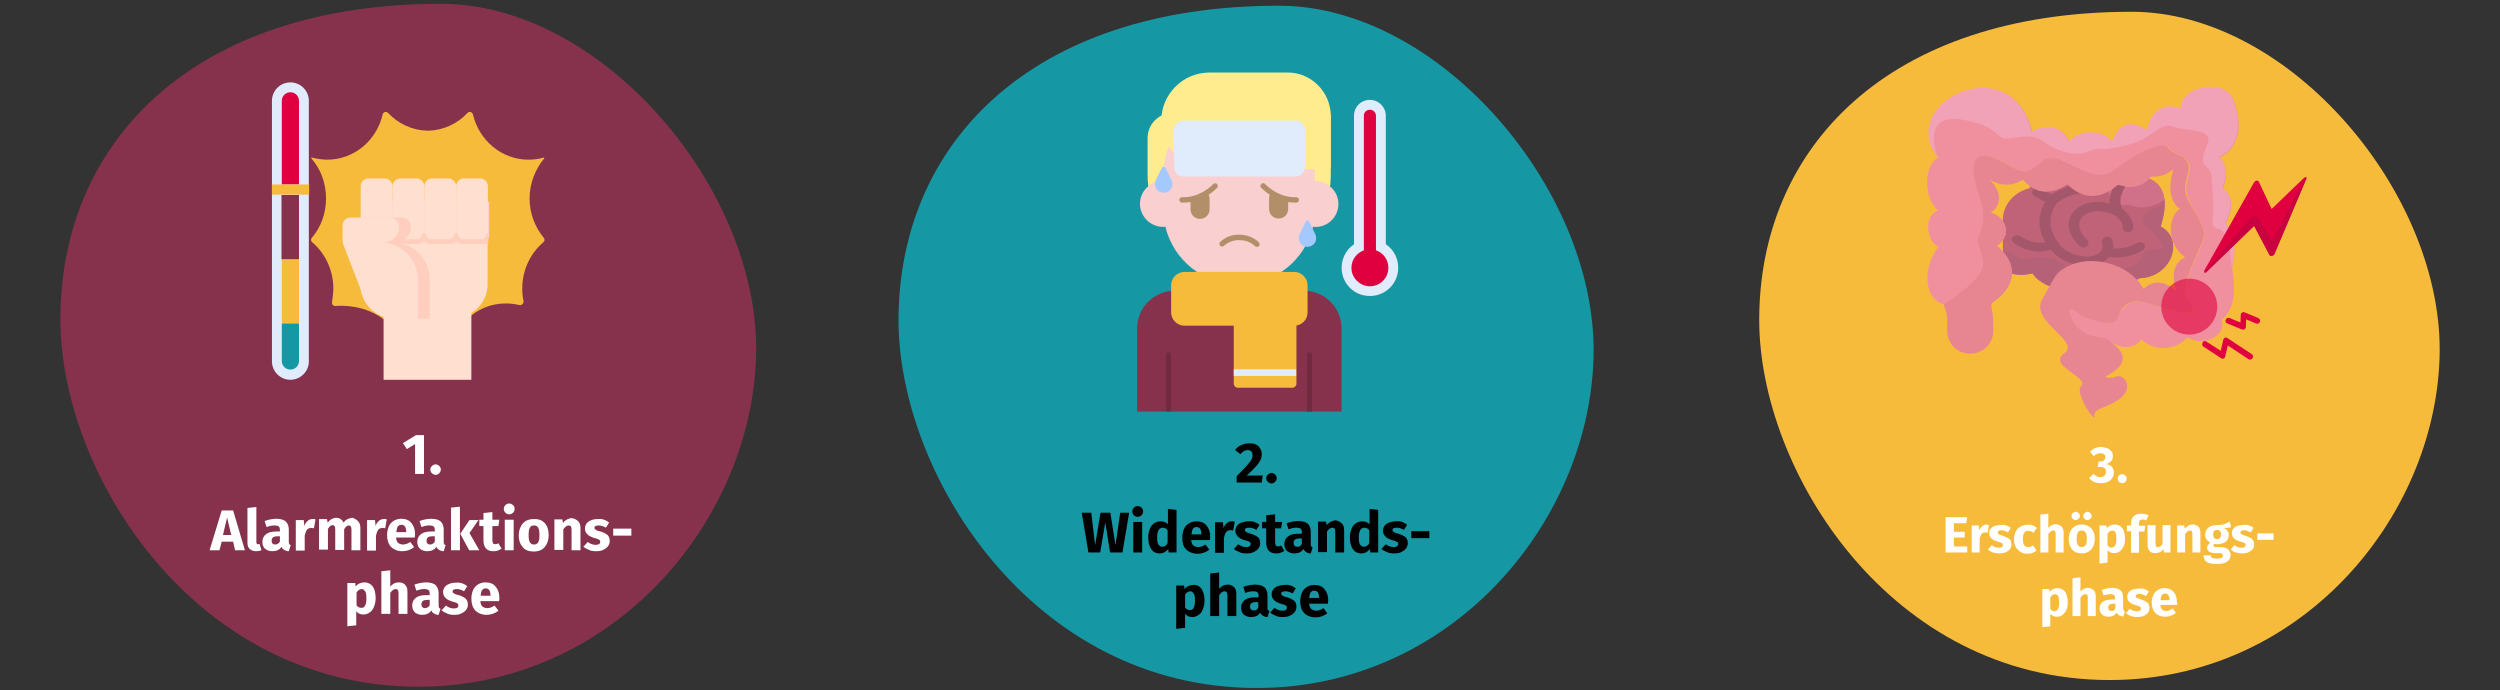 <?xml version="1.0" encoding="UTF-8"?>
<svg xmlns="http://www.w3.org/2000/svg" xmlns:xlink="http://www.w3.org/1999/xlink" version="1.1" id="Ebene_1" x="0px" y="0px" viewBox="0 0 786 217" style="enable-background:new 0 0 786 217;" xml:space="preserve">
<rect x="0" y="0" width="786" height="217" fill="#333333" stroke="none"/>
<style type="text/css">
	.st0{fill:none;}
	.st1{fill:#1598A4;}
	.st2{fill:#87324C;}
	.st3{fill:#F9CFCF;}
	.st4{fill:#F7BB3C;}
	.st5{fill:#722A42;}
	.st6{fill:#FFEC8F;}
	.st7{fill:#B28F69;}
	.st8{fill:#E0EBFC;}
	.st9{fill:#A4C9FF;}
	.st10{fill:#E0003F;}
	.st11{fill:#FFFFFF;}
	.st12{fill:#FFDFCF;}
	.st13{fill:#FFCEBF;}
	.st14{fill:#C06378;}
	.st15{fill:#B56177;}
	.st16{fill:#D17089;}
	.st17{fill:#A4576B;}
	.st18{fill:#F0909F;}
	.st19{fill:#E78691;}
	.st20{fill:#F2A2B6;}
	.st21{opacity:0.6;fill:#E0003F;}
	.st22{fill:#C90240;}
</style>
<g>
	<g id="Group_94_">
		<g id="asthma-haeufigkeit_72_">
			<g id="guertelrose-haeufigkeit_72_">
				<g id="BG_Figur_72_">
					<g id="Mask_124_">
						<path id="path-3_41_" class="st0" d="M10.4,0h765.3c5.7,0,10.4,6.4,10.4,14.3v188.5c0,7.9-4.6,14.3-10.4,14.3H10.4        C4.6,217,0,210.6,0,202.7V14.3C0,6.4,4.6,0,10.4,0z"></path>
					</g>
				</g>
			</g>
		</g>
	</g>
	<g>
		<g>
			<path id="Oval-Copy-4_160_" class="st1" d="M395.1,216.3c60.8,0,104.2-51.4,105.9-103.5c1.7-52.1-47.9-111-98.9-111     c-78.2,0-119.6,43.6-119.6,98.9C282.5,148.8,324.2,216.3,395.1,216.3z"></path>
			<g>
				<g>
					<path d="M394.8,139.7c0.6,0.3,1.1,0.7,1.4,1.3c0.3,0.5,0.5,1.1,0.5,1.7c0,0.6-0.1,1.3-0.4,1.9s-0.7,1.3-1.4,2       c-0.7,0.8-1.6,1.7-2.9,2.9h5l-0.3,2.2h-7.9v-2c1.5-1.5,2.5-2.5,3.2-3.3s1.1-1.4,1.4-1.8c0.3-0.5,0.4-1,0.4-1.5       c0-0.5-0.1-0.9-0.4-1.2c-0.3-0.3-0.7-0.4-1.1-0.4c-0.4,0-0.8,0.1-1.2,0.3c-0.3,0.2-0.7,0.5-1.1,1l-1.7-1.3       c0.5-0.7,1.1-1.2,1.8-1.5s1.5-0.6,2.4-0.6S394.2,139.4,394.8,139.7z"></path>
					<path d="M400.9,149.2c0.3,0.3,0.5,0.7,0.5,1.1c0,0.5-0.2,0.8-0.5,1.2c-0.3,0.3-0.7,0.5-1.1,0.5c-0.5,0-0.8-0.2-1.2-0.5       c-0.3-0.3-0.5-0.7-0.5-1.2c0-0.4,0.2-0.8,0.5-1.1c0.3-0.3,0.7-0.5,1.2-0.5C400.2,148.7,400.6,148.9,400.9,149.2z"></path>
					<path d="M355,161.2l-2.1,12.5H349l-1.5-9.5l-1.6,9.5h-3.7l-2.1-12.5h3l1.2,10.2l1.7-10.2h3.1l1.6,10.2l1.5-10.2H355z"></path>
					<path d="M358.9,159.6c0.3,0.3,0.5,0.7,0.5,1.2s-0.2,0.9-0.5,1.2c-0.3,0.3-0.7,0.5-1.2,0.5s-0.9-0.2-1.2-0.5       c-0.3-0.3-0.5-0.7-0.5-1.2s0.2-0.9,0.5-1.2c0.3-0.3,0.7-0.5,1.2-0.5S358.6,159.3,358.9,159.6z M359.1,164.1v9.6h-2.8v-9.6       H359.1z"></path>
					<path d="M369.9,160.3v13.4h-2.5l-0.1-1.1c-0.7,0.9-1.6,1.4-2.7,1.4c-1.2,0-2.1-0.5-2.7-1.4s-0.9-2.2-0.9-3.7       c0-1,0.2-1.8,0.5-2.6c0.3-0.8,0.8-1.4,1.4-1.8c0.6-0.4,1.3-0.6,2-0.6c0.9,0,1.7,0.3,2.3,0.9V160L369.9,160.3z M367.1,170.8       v-4.1c-0.2-0.3-0.5-0.5-0.7-0.6c-0.2-0.1-0.5-0.2-0.8-0.2c-0.5,0-0.9,0.2-1.3,0.7c-0.3,0.5-0.5,1.2-0.5,2.3       c0,1.1,0.1,1.9,0.4,2.3c0.3,0.4,0.7,0.7,1.2,0.7C366.1,171.9,366.6,171.6,367.1,170.8z"></path>
					<path d="M380.4,169.8h-5.9c0.1,0.8,0.3,1.4,0.7,1.7c0.4,0.3,0.9,0.5,1.5,0.5c0.4,0,0.8-0.1,1.1-0.2c0.4-0.1,0.8-0.4,1.2-0.6       l1.2,1.6c-1.1,0.9-2.4,1.3-3.7,1.3c-1.5,0-2.7-0.5-3.6-1.4s-1.2-2.1-1.2-3.7c0-1,0.2-1.8,0.5-2.6c0.3-0.8,0.9-1.4,1.5-1.8       s1.5-0.7,2.4-0.7c1.4,0,2.5,0.4,3.2,1.3c0.8,0.9,1.2,2.1,1.2,3.6C380.5,169.1,380.4,169.5,380.4,169.8z M377.7,167.9       c0-1.5-0.5-2.2-1.5-2.2c-0.5,0-0.9,0.2-1.1,0.5c-0.3,0.4-0.4,1-0.5,1.8h3.2V167.9z"></path>
					<path d="M388.2,164l-0.5,2.8c-0.4-0.1-0.6-0.1-0.9-0.1c-0.6,0-1,0.2-1.3,0.6c-0.3,0.4-0.5,1-0.7,1.8v4.7h-2.8v-9.6h2.5l0.2,1.9       c0.2-0.7,0.5-1.2,1-1.6c0.4-0.4,0.9-0.6,1.5-0.6C387.6,163.9,387.9,163.9,388.2,164z"></path>
					<path d="M394.4,164.1c0.6,0.2,1.1,0.5,1.6,0.9l-1,1.6c-0.8-0.5-1.6-0.7-2.4-0.7c-0.4,0-0.7,0.1-0.9,0.2       c-0.2,0.1-0.3,0.3-0.3,0.5c0,0.2,0,0.3,0.1,0.4c0.1,0.1,0.3,0.2,0.5,0.4c0.3,0.1,0.7,0.3,1.3,0.4c1,0.3,1.7,0.7,2.2,1.1       s0.7,1.1,0.7,1.9c0,0.6-0.2,1.2-0.6,1.7c-0.4,0.5-0.9,0.8-1.5,1.1c-0.6,0.3-1.4,0.4-2.2,0.4c-0.8,0-1.6-0.1-2.2-0.4       c-0.7-0.3-1.3-0.6-1.8-1l1.4-1.5c0.8,0.6,1.6,0.9,2.5,0.9c0.4,0,0.8-0.1,1-0.2c0.2-0.2,0.4-0.4,0.4-0.7c0-0.2,0-0.4-0.1-0.5       c-0.1-0.1-0.3-0.3-0.6-0.4c-0.3-0.1-0.7-0.3-1.3-0.4c-0.9-0.3-1.7-0.7-2.1-1.2c-0.5-0.5-0.7-1.1-0.7-1.8c0-0.6,0.2-1,0.5-1.5       c0.3-0.4,0.8-0.8,1.4-1s1.3-0.4,2.1-0.4C393.1,163.8,393.8,163.9,394.4,164.1z"></path>
					<path d="M403.8,173.2c-0.3,0.2-0.8,0.4-1.2,0.6s-0.9,0.2-1.4,0.2c-2.1,0-3.1-1.2-3.1-3.5v-4.4h-1.3v-2h1.3v-2.1l2.8-0.3v2.4       h2.2l-0.3,2h-1.9v4.4c0,0.4,0.1,0.8,0.2,1c0.1,0.2,0.4,0.3,0.7,0.3c0.3,0,0.7-0.1,1-0.3L403.8,173.2z"></path>
					<path d="M412.2,171.7c0.1,0.2,0.3,0.3,0.5,0.4l-0.6,1.9c-0.6,0-1.1-0.2-1.4-0.4s-0.7-0.5-0.9-1c-0.6,1-1.6,1.4-2.9,1.4       c-0.9,0-1.7-0.3-2.3-0.8c-0.6-0.6-0.8-1.3-0.8-2.2c0-1,0.4-1.8,1.2-2.4c0.8-0.6,1.9-0.8,3.3-0.8h1v-0.4c0-0.6-0.1-1-0.4-1.2       c-0.2-0.2-0.7-0.3-1.3-0.3c-0.3,0-0.7,0-1.1,0.1c-0.4,0.1-0.9,0.2-1.4,0.4l-0.6-1.9c0.6-0.2,1.2-0.4,1.8-0.5s1.2-0.2,1.8-0.2       c1.4,0,2.4,0.3,3,0.8s1,1.4,1,2.5v3.7C412.1,171.3,412.1,171.5,412.2,171.7z M409.3,171v-1.7h-0.7c-0.6,0-1.1,0.1-1.4,0.3       c-0.3,0.2-0.5,0.6-0.5,1.1c0,0.4,0.1,0.7,0.3,0.9s0.5,0.3,0.8,0.3C408.4,172,408.9,171.7,409.3,171z"></path>
					<path d="M421.9,164.6c0.5,0.5,0.7,1.2,0.7,2.1v7h-2.8v-6.5c0-0.5-0.1-0.8-0.2-1c-0.2-0.2-0.4-0.3-0.7-0.3       c-0.6,0-1.1,0.4-1.7,1.2v6.5h-2.8v-9.6h2.5l0.2,1.1c0.4-0.5,0.8-0.8,1.3-1.1c0.5-0.2,1-0.4,1.6-0.4       C420.8,163.8,421.4,164.1,421.9,164.6z"></path>
					<path d="M433.3,160.3v13.4h-2.5l-0.1-1.1c-0.7,0.9-1.6,1.4-2.7,1.4c-1.2,0-2.1-0.5-2.7-1.4s-0.9-2.2-0.9-3.7       c0-1,0.2-1.8,0.5-2.6c0.3-0.8,0.8-1.4,1.4-1.8c0.6-0.4,1.3-0.6,2-0.6c0.9,0,1.7,0.3,2.3,0.9V160L433.3,160.3z M430.5,170.8       v-4.1c-0.2-0.3-0.5-0.5-0.7-0.6c-0.2-0.1-0.5-0.2-0.8-0.2c-0.5,0-0.9,0.2-1.3,0.7c-0.3,0.5-0.5,1.2-0.5,2.3       c0,1.1,0.1,1.9,0.4,2.3c0.3,0.4,0.7,0.7,1.2,0.7C429.5,171.9,430,171.6,430.5,170.8z"></path>
					<path d="M440.8,164.1c0.6,0.2,1.1,0.5,1.6,0.9l-1,1.6c-0.8-0.5-1.6-0.7-2.4-0.7c-0.4,0-0.7,0.1-0.9,0.2       c-0.2,0.1-0.3,0.3-0.3,0.5c0,0.2,0,0.3,0.1,0.4c0.1,0.1,0.3,0.2,0.5,0.4c0.3,0.1,0.7,0.3,1.3,0.4c1,0.3,1.7,0.7,2.2,1.1       s0.7,1.1,0.7,1.9c0,0.6-0.2,1.2-0.6,1.7c-0.4,0.5-0.9,0.8-1.5,1.1c-0.6,0.3-1.4,0.4-2.2,0.4c-0.8,0-1.6-0.1-2.2-0.4       c-0.7-0.3-1.3-0.6-1.8-1l1.4-1.5c0.8,0.6,1.6,0.9,2.5,0.9c0.4,0,0.8-0.1,1-0.2c0.2-0.2,0.4-0.4,0.4-0.7c0-0.2,0-0.4-0.1-0.5       c-0.1-0.1-0.3-0.3-0.6-0.4c-0.3-0.1-0.7-0.3-1.3-0.4c-0.9-0.3-1.7-0.7-2.1-1.2c-0.5-0.5-0.7-1.1-0.7-1.8c0-0.6,0.2-1,0.5-1.5       c0.3-0.4,0.8-0.8,1.4-1s1.3-0.4,2.1-0.4C439.6,163.8,440.2,163.9,440.8,164.1z"></path>
					<path d="M443.7,169.2V167h5.7v2.2H443.7z"></path>
					<path d="M377.8,185.2c0.6,0.9,0.9,2.1,0.9,3.7c0,1-0.2,1.9-0.5,2.6c-0.3,0.8-0.7,1.4-1.3,1.8c-0.6,0.4-1.2,0.7-2,0.7       c-1,0-1.7-0.3-2.3-1v4.4l-2.8,0.3v-13.6h2.5l0.1,1.1c0.4-0.5,0.8-0.8,1.3-1c0.5-0.2,1-0.3,1.5-0.3       C376.3,183.8,377.2,184.3,377.8,185.2z M375.7,188.9c0-1.1-0.1-1.9-0.4-2.3c-0.3-0.4-0.6-0.7-1.1-0.7c-0.3,0-0.6,0.1-0.9,0.3       c-0.3,0.2-0.5,0.5-0.7,0.8v4c0.4,0.6,0.9,0.8,1.5,0.8C375.1,191.9,375.7,190.9,375.7,188.9z"></path>
					<path d="M388,184.6c0.5,0.5,0.7,1.2,0.7,2.1v7h-2.8v-6.5c0-0.5-0.1-0.8-0.2-1c-0.2-0.2-0.4-0.3-0.7-0.3c-0.6,0-1.1,0.4-1.7,1.2       v6.6h-2.8v-13.4l2.8-0.3v5.1c0.4-0.4,0.8-0.8,1.3-1c0.4-0.2,0.9-0.3,1.5-0.3C386.9,183.8,387.5,184.1,388,184.6z"></path>
					<path d="M398.6,191.7c0.1,0.2,0.3,0.3,0.5,0.4l-0.6,1.9c-0.6,0-1.1-0.2-1.4-0.4s-0.7-0.5-0.9-1c-0.6,1-1.6,1.4-2.9,1.4       c-0.9,0-1.7-0.3-2.3-0.8c-0.6-0.6-0.8-1.3-0.8-2.2c0-1,0.4-1.8,1.2-2.4c0.8-0.6,1.9-0.8,3.3-0.8h1v-0.4c0-0.6-0.1-1-0.4-1.2       c-0.2-0.2-0.7-0.3-1.3-0.3c-0.3,0-0.7,0-1.1,0.1c-0.4,0.1-0.9,0.2-1.4,0.4l-0.6-1.9c0.6-0.2,1.2-0.4,1.8-0.5s1.2-0.2,1.8-0.2       c1.4,0,2.4,0.3,3,0.8s1,1.4,1,2.5v3.7C398.4,191.3,398.5,191.5,398.6,191.7z M395.6,191v-1.7h-0.7c-0.6,0-1.1,0.1-1.4,0.3       c-0.3,0.2-0.5,0.6-0.5,1.1c0,0.4,0.1,0.7,0.3,0.9s0.5,0.3,0.8,0.3C394.8,192,395.3,191.7,395.6,191z"></path>
					<path d="M405.8,184.1c0.6,0.2,1.1,0.5,1.6,0.9l-1,1.6c-0.8-0.5-1.6-0.7-2.4-0.7c-0.4,0-0.7,0.1-0.9,0.2       c-0.2,0.1-0.3,0.3-0.3,0.5c0,0.2,0,0.3,0.1,0.4c0.1,0.1,0.3,0.2,0.5,0.4c0.3,0.1,0.7,0.3,1.3,0.4c1,0.3,1.7,0.7,2.2,1.1       s0.7,1.1,0.7,1.9c0,0.6-0.2,1.2-0.6,1.7c-0.4,0.5-0.9,0.8-1.5,1.1c-0.6,0.3-1.4,0.4-2.2,0.4c-0.8,0-1.6-0.1-2.2-0.4       c-0.7-0.3-1.3-0.6-1.8-1l1.4-1.5c0.8,0.6,1.6,0.9,2.5,0.9c0.4,0,0.8-0.1,1-0.2c0.2-0.2,0.4-0.4,0.4-0.7c0-0.2,0-0.4-0.1-0.5       c-0.1-0.1-0.3-0.3-0.6-0.4c-0.3-0.1-0.7-0.3-1.3-0.4c-0.9-0.3-1.7-0.7-2.1-1.2c-0.5-0.5-0.7-1.1-0.7-1.8c0-0.6,0.2-1,0.5-1.5       c0.3-0.4,0.8-0.8,1.4-1s1.3-0.4,2.1-0.4C404.6,183.8,405.2,183.9,405.8,184.1z"></path>
					<path d="M417.5,189.8h-5.9c0.1,0.8,0.3,1.4,0.7,1.7c0.4,0.3,0.9,0.5,1.5,0.5c0.4,0,0.8-0.1,1.1-0.2c0.4-0.1,0.8-0.4,1.2-0.6       l1.2,1.6c-1.1,0.9-2.4,1.3-3.7,1.3c-1.5,0-2.7-0.5-3.6-1.4s-1.2-2.1-1.2-3.7c0-1,0.2-1.8,0.5-2.6c0.3-0.8,0.9-1.4,1.5-1.8       s1.5-0.7,2.4-0.7c1.4,0,2.5,0.4,3.2,1.3c0.8,0.9,1.2,2.1,1.2,3.6C417.5,189.1,417.5,189.5,417.5,189.8z M414.7,187.9       c0-1.5-0.5-2.2-1.5-2.2c-0.5,0-0.9,0.2-1.1,0.5c-0.3,0.4-0.4,1-0.5,1.8h3.2V187.9z"></path>
				</g>
			</g>
			<g>
				<g>
					<g>
						<path class="st2" d="M421.8,129.4c0-9.5,0-16.8,0-26.1c0-6.6-5.3-11.9-11.9-11.9h-40.5c-6.6,0-11.9,5.3-11.9,11.9v26.1H421.8z        "></path>
					</g>
				</g>
				<g>
					<g>
						<path class="st3" d="M401.5,81h-11.9h-11.9v17.3h23.8C401.5,92.3,401.5,87.4,401.5,81L401.5,81z"></path>
					</g>
				</g>
				<g>
					<g>
						<path class="st4" d="M406.3,121.9h-17.1c-0.7,0-1.3-0.6-1.3-1.3V97c0-0.7,0.6-1.3,1.3-1.3h17.1c0.7,0,1.3,0.6,1.3,1.3v23.7        C407.6,121.3,407,121.9,406.3,121.9z"></path>
					</g>
				</g>
				<g>
					<g>
						<path class="st5" d="M366.6,129.4v-17.9c0-0.5,0.4-0.8,0.8-0.8s0.8,0.4,0.8,0.8v17.9H366.6z"></path>
					</g>
				</g>
				<g>
					<g>
						<path class="st5" d="M410.9,129.4v-17.9c0-0.5,0.4-0.8,0.8-0.8c0.5,0,0.8,0.4,0.8,0.8v17.9H410.9z"></path>
					</g>
				</g>
				<g>
					<g>
						<path class="st6" d="M418.4,36.3v18.7c0,15.9-12.9,25.4-28.8,25.4c-15.9,0-28.8-9.6-28.8-25.4V43.4c0-4.3,3.5-7.9,7.9-7.9        h48.8C418,35.5,418.4,35.9,418.4,36.3z"></path>
					</g>
				</g>
				<g>
					<g>
						<path class="st3" d="M413.4,56.9v-2.2c0-13-10.7-23.6-23.8-23.6c-13.1,0-23.8,10.6-23.8,23.6v2.2c-4.1-0.1-7.4,3.2-7.4,7.2        c0,4.2,3.7,7.6,8,7.2c2.5,10.4,11.9,18.2,23.2,18.2c11.3,0,20.7-7.8,23.2-18.2c4.3,0.5,8-2.9,8-7.2        C420.8,60.2,417.5,56.9,413.4,56.9L413.4,56.9z"></path>
					</g>
				</g>
				<g>
					<g>
						<path class="st6" d="M418.4,36.5v15.9c0,0.5-0.4,0.8-0.8,0.8h-37.3c-8.4,0-15.2-6.8-15.2-15.2c0-8.4,6.8-15.2,15.2-15.2h24.4        C412.2,22.7,418.4,28.9,418.4,36.5z"></path>
					</g>
				</g>
				<g>
					<g>
						<path class="st7" d="M399.7,60.5c-0.5,0.5-0.7,1.2-0.7,2v3.2c0,1.7,1.3,3,3,3c1.7,0,3-1.3,3-3v-3.1        C402.8,62.3,401,61.4,399.7,60.5L399.7,60.5z"></path>
					</g>
				</g>
				<g>
					<g>
						<path class="st7" d="M374.3,62.7v3.1c0,1.7,1.3,3,3,3c1.7,0,3-1.3,3-3v-3.2c0-0.8-0.3-1.5-0.7-2        C378.2,61.4,376.4,62.3,374.3,62.7L374.3,62.7z"></path>
					</g>
				</g>
				<g>
					<g>
						<path class="st7" d="M407.1,63.7c-6.3,0-10.4-4.5-10.6-4.7c-0.3-0.3-0.3-0.9,0.1-1.2c0.3-0.3,0.9-0.3,1.2,0.1        c0,0,3.9,4.3,9.7,4.1c0.5,0,0.9,0.4,0.9,0.8c0,0.5-0.4,0.9-0.8,0.9C407.4,63.7,407.3,63.7,407.1,63.7z"></path>
					</g>
				</g>
				<g>
					<g>
						<path class="st7" d="M372.1,63.7c-0.2,0-0.3,0-0.5,0c-0.5,0-0.8-0.4-0.8-0.9c0-0.5,0.4-0.8,0.9-0.8c5.8,0.2,9.7-4.1,9.7-4.1        c0.3-0.3,0.8-0.4,1.2-0.1c0.3,0.3,0.4,0.8,0.1,1.2C382.5,59.2,378.4,63.7,372.1,63.7z"></path>
					</g>
				</g>
				<g>
					<g>
						<path class="st7" d="M384.2,77.5c-0.2,0-0.4-0.1-0.6-0.2c-0.3-0.3-0.3-0.9,0-1.2c0.8-0.8,1.9-1.5,3.1-1.9        c0.8-0.3,1.8-0.4,2.8-0.4c1.1,0,2,0.1,2.9,0.4c1.3,0.4,2.5,1.1,3.4,2c0.3,0.3,0.3,0.9,0,1.2c-0.3,0.3-0.9,0.3-1.2,0        c-0.7-0.7-1.6-1.2-2.7-1.6c-0.7-0.2-1.5-0.3-2.4-0.3c-0.8,0-1.6,0.1-2.3,0.4c-1,0.3-1.8,0.8-2.5,1.5        C384.6,77.4,384.4,77.5,384.2,77.5z"></path>
					</g>
				</g>
				<g>
					<g>
						<path class="st8" d="M407.3,55.5h-35.2c-1.6,0-3-1.3-3-3V40.9c0-1.6,1.3-3,3-3h35.2c1.6,0,3,1.3,3,3v11.6        C410.3,54.2,408.9,55.5,407.3,55.5z"></path>
					</g>
				</g>
				<g>
					<g>
						<g>
							<path class="st9" d="M410.5,69.7l-1.9,3.9c-0.5,1-0.3,2.2,0.4,3.1c1.1,1.2,3,1.2,4.1,0c0.8-0.8,0.9-2.1,0.4-3.1l-1.9-3.9         C411.4,69.2,410.8,69.2,410.5,69.7L410.5,69.7z"></path>
						</g>
					</g>
				</g>
				<g>
					<g>
						<g>
							<path class="st9" d="M365.3,52.7l-1.9,3.9c-0.5,1-0.3,2.2,0.4,3.1c1.1,1.2,3,1.2,4.1,0c0.8-0.8,0.9-2.1,0.4-3.1l-1.9-3.9         C366.2,52.3,365.5,52.3,365.3,52.7z"></path>
						</g>
					</g>
				</g>
				<g>
					<g>
						<path class="st8" d="M435.7,76.8V36.4c0-2.7-2.2-5-5-5s-5,2.2-5,5v40.4c-2.7,1.8-4.3,5.1-3.8,8.7c0.6,4,3.8,7.1,7.8,7.5        c5.4,0.6,9.9-3.6,9.9-8.8C439.6,81.1,438.1,78.4,435.7,76.8z"></path>
					</g>
				</g>
				<g>
					<g>
						<path class="st10" d="M432.6,78.7V36.4c0-1-0.8-1.9-1.9-1.9s-1.9,0.8-1.9,1.9v42.3c-2.2,0.8-3.9,2.9-3.9,5.4        c-0.1,3.1,2.5,5.8,5.6,5.9c3.3,0.1,6-2.5,6-5.8C436.5,81.6,434.9,79.5,432.6,78.7L432.6,78.7z"></path>
					</g>
				</g>
				<g>
					<g>
						<g>
							<path class="st8" d="M387.9,116.1h19.6v2.1h-19.6V116.1z"></path>
						</g>
					</g>
				</g>
				<g>
					<g>
						<path class="st4" d="M406.9,102.4h-34.5c-2.3,0-4.2-1.9-4.2-4.2v-8.5c0-2.3,1.9-4.2,4.2-4.2h34.5c2.3,0,4.2,1.9,4.2,4.2v8.5        C411.1,100.6,409.2,102.4,406.9,102.4z"></path>
					</g>
				</g>
			</g>
		</g>
		<g>
			<g>
				<path id="Oval-Copy-4_159_" class="st2" d="M131.6,215.9c60.9,0,104.4-51.5,106.1-103.6c1.7-52.1-48-111.1-99-111.1      c-78.3,0-119.7,43.7-119.7,99.1C18.9,148.4,60.7,215.9,131.6,215.9z"></path>
			</g>
			<g>
				<g>
					<path class="st11" d="M133.3,136.8V149h-2.8v-9.4l-2.6,1.6l-1.2-1.9l4.1-2.5H133.3z"></path>
					<path class="st11" d="M138.1,146.5c0.3,0.3,0.5,0.7,0.5,1.1c0,0.5-0.2,0.8-0.5,1.2c-0.3,0.3-0.7,0.5-1.1,0.5       c-0.5,0-0.8-0.2-1.2-0.5c-0.3-0.3-0.5-0.7-0.5-1.2c0-0.4,0.2-0.8,0.5-1.1c0.3-0.3,0.7-0.5,1.2-0.5       C137.4,146,137.8,146.2,138.1,146.5z"></path>
					<path class="st11" d="M73.9,173l-0.6-2.7h-3.6L69,173h-3.1l3.8-12.5h3.6L77,173H73.9z M70.1,168.2h2.6l-1.3-5.5L70.1,168.2z"></path>
					<path class="st11" d="M78.5,172.6c-0.5-0.5-0.7-1.1-0.7-2v-10.9l2.8-0.3v11.1c0,0.4,0.2,0.6,0.5,0.6c0.2,0,0.3,0,0.5-0.1l0.6,2       c-0.5,0.2-1.1,0.3-1.7,0.3C79.6,173.3,79,173,78.5,172.6z"></path>
					<path class="st11" d="M90.9,171c0.1,0.2,0.3,0.3,0.5,0.4l-0.6,1.9c-0.6,0-1.1-0.2-1.4-0.4c-0.4-0.2-0.7-0.5-0.9-1       c-0.6,1-1.6,1.4-2.9,1.4c-0.9,0-1.7-0.3-2.3-0.8c-0.6-0.6-0.8-1.3-0.8-2.2c0-1,0.4-1.8,1.2-2.4c0.8-0.6,1.9-0.8,3.3-0.8h1v-0.4       c0-0.6-0.1-1-0.4-1.2c-0.2-0.2-0.7-0.3-1.3-0.3c-0.3,0-0.7,0-1.1,0.1c-0.4,0.1-0.9,0.2-1.4,0.4l-0.6-1.9       c0.6-0.2,1.2-0.4,1.8-0.5c0.6-0.1,1.2-0.2,1.8-0.2c1.4,0,2.4,0.3,3,0.8c0.6,0.6,1,1.4,1,2.5v3.7       C90.8,170.6,90.8,170.8,90.9,171z M88,170.3v-1.7h-0.7c-0.6,0-1.1,0.1-1.4,0.3c-0.3,0.2-0.5,0.6-0.5,1.1c0,0.4,0.1,0.7,0.3,0.9       s0.5,0.3,0.8,0.3C87.1,171.2,87.6,170.9,88,170.3z"></path>
					<path class="st11" d="M99.2,163.3l-0.5,2.8c-0.4-0.1-0.6-0.1-0.9-0.1c-0.6,0-1,0.2-1.3,0.6c-0.3,0.4-0.5,1-0.7,1.8v4.7H93v-9.6       h2.5l0.2,1.9c0.2-0.7,0.5-1.2,1-1.6c0.4-0.4,0.9-0.6,1.5-0.6C98.6,163.1,98.9,163.2,99.2,163.3z"></path>
					<path class="st11" d="M112.6,163.9c0.5,0.5,0.7,1.2,0.7,2.1v7h-2.8v-6.5c0-0.9-0.3-1.3-0.8-1.3c-0.3,0-0.6,0.1-0.8,0.3       c-0.2,0.2-0.5,0.5-0.7,0.9v6.5h-2.8v-6.5c0-0.9-0.3-1.3-0.8-1.3c-0.3,0-0.5,0.1-0.8,0.3c-0.2,0.2-0.5,0.5-0.7,0.9v6.5h-2.8       v-9.6h2.5l0.2,1.1c0.4-0.5,0.8-0.8,1.2-1.1c0.5-0.2,1-0.4,1.5-0.4c0.5,0,1,0.1,1.4,0.4c0.4,0.3,0.7,0.6,0.9,1.1       c0.4-0.5,0.8-0.9,1.3-1.1s1-0.4,1.6-0.4C111.6,163.1,112.2,163.4,112.6,163.9z"></path>
					<path class="st11" d="M121.6,163.3l-0.5,2.8c-0.4-0.1-0.6-0.1-0.9-0.1c-0.6,0-1,0.2-1.3,0.6c-0.3,0.4-0.5,1-0.7,1.8v4.7h-2.8       v-9.6h2.5l0.2,1.9c0.2-0.7,0.5-1.2,1-1.6c0.4-0.4,0.9-0.6,1.5-0.6C121,163.1,121.3,163.2,121.6,163.3z"></path>
					<path class="st11" d="M130.4,169h-5.9c0.1,0.8,0.3,1.4,0.7,1.7c0.4,0.3,0.9,0.5,1.5,0.5c0.4,0,0.8-0.1,1.1-0.2       c0.4-0.1,0.8-0.4,1.2-0.6l1.2,1.6c-1.1,0.9-2.4,1.3-3.7,1.3c-1.5,0-2.7-0.5-3.6-1.4c-0.8-0.9-1.2-2.1-1.2-3.7       c0-1,0.2-1.8,0.5-2.6c0.3-0.8,0.9-1.4,1.5-1.8s1.5-0.7,2.4-0.7c1.4,0,2.5,0.4,3.2,1.3c0.8,0.9,1.2,2.1,1.2,3.6       C130.5,168.4,130.4,168.7,130.4,169z M127.7,167.2c0-1.5-0.5-2.2-1.5-2.2c-0.5,0-0.9,0.2-1.1,0.5c-0.3,0.4-0.4,1-0.5,1.8h3.2       V167.2z"></path>
					<path class="st11" d="M139.6,171c0.1,0.2,0.3,0.3,0.5,0.4l-0.6,1.9c-0.6,0-1.1-0.2-1.4-0.4c-0.4-0.2-0.7-0.5-0.9-1       c-0.6,1-1.6,1.4-2.9,1.4c-0.9,0-1.7-0.3-2.3-0.8c-0.6-0.6-0.8-1.3-0.8-2.2c0-1,0.4-1.8,1.2-2.4c0.8-0.6,1.9-0.8,3.3-0.8h1v-0.4       c0-0.6-0.1-1-0.4-1.2c-0.2-0.2-0.7-0.3-1.3-0.3c-0.3,0-0.7,0-1.1,0.1c-0.4,0.1-0.9,0.2-1.4,0.4l-0.6-1.9       c0.6-0.2,1.2-0.4,1.8-0.5c0.6-0.1,1.2-0.2,1.8-0.2c1.4,0,2.4,0.3,3,0.8c0.6,0.6,1,1.4,1,2.5v3.7       C139.5,170.6,139.5,170.8,139.6,171z M136.7,170.3v-1.7H136c-0.6,0-1.1,0.1-1.4,0.3c-0.3,0.2-0.5,0.6-0.5,1.1       c0,0.4,0.1,0.7,0.3,0.9s0.5,0.3,0.8,0.3C135.8,171.2,136.3,170.9,136.7,170.3z"></path>
					<path class="st11" d="M144.6,159.3V173h-2.8v-13.4L144.6,159.3z M150.5,163.4l-2.9,4.2l3.1,5.4h-3.2l-2.8-5.2l2.9-4.3H150.5z"></path>
					<path class="st11" d="M157.7,172.5c-0.3,0.2-0.8,0.4-1.2,0.6s-0.9,0.2-1.4,0.2c-2.1,0-3.1-1.2-3.1-3.5v-4.4h-1.3v-2h1.3v-2.1       l2.8-0.3v2.4h2.2l-0.3,2h-1.9v4.4c0,0.4,0.1,0.8,0.2,1c0.1,0.2,0.4,0.3,0.7,0.3c0.3,0,0.7-0.1,1-0.3L157.7,172.5z"></path>
					<path class="st11" d="M161.3,158.8c0.3,0.3,0.5,0.7,0.5,1.2c0,0.5-0.2,0.9-0.5,1.2c-0.3,0.3-0.7,0.5-1.2,0.5s-0.9-0.2-1.2-0.5       c-0.3-0.3-0.5-0.7-0.5-1.2c0-0.5,0.2-0.9,0.5-1.2c0.3-0.3,0.7-0.5,1.2-0.5S160.9,158.5,161.3,158.8z M161.5,163.4v9.6h-2.8       v-9.6H161.5z"></path>
					<path class="st11" d="M171.3,164.5c0.8,0.9,1.2,2.1,1.2,3.8c0,1-0.2,1.9-0.6,2.7c-0.4,0.8-0.9,1.4-1.6,1.8s-1.5,0.6-2.5,0.6       c-1.5,0-2.6-0.4-3.4-1.3s-1.3-2.1-1.3-3.8c0-1,0.2-1.9,0.6-2.7c0.4-0.8,0.9-1.4,1.6-1.8s1.5-0.6,2.5-0.6       C169.3,163.1,170.5,163.6,171.3,164.5z M166.6,165.9c-0.3,0.5-0.4,1.2-0.4,2.3c0,1,0.1,1.8,0.4,2.3c0.3,0.5,0.7,0.7,1.3,0.7       c0.6,0,1-0.2,1.3-0.7c0.3-0.5,0.4-1.2,0.4-2.3c0-1-0.1-1.8-0.4-2.3c-0.3-0.5-0.7-0.7-1.3-0.7       C167.3,165.2,166.8,165.4,166.6,165.9z"></path>
					<path class="st11" d="M181.8,163.9c0.5,0.5,0.7,1.2,0.7,2.1v7h-2.8v-6.5c0-0.5-0.1-0.8-0.2-1c-0.2-0.2-0.4-0.3-0.7-0.3       c-0.6,0-1.1,0.4-1.7,1.2v6.5h-2.8v-9.6h2.5l0.2,1.1c0.4-0.5,0.8-0.8,1.3-1.1c0.5-0.2,1-0.4,1.6-0.4       C180.7,163.1,181.3,163.4,181.8,163.9z"></path>
					<path class="st11" d="M189.9,163.4c0.6,0.2,1.1,0.5,1.6,0.9l-1,1.6c-0.8-0.5-1.6-0.7-2.4-0.7c-0.4,0-0.7,0.1-0.9,0.2       c-0.2,0.1-0.3,0.3-0.3,0.5c0,0.2,0,0.3,0.1,0.4s0.3,0.2,0.5,0.4c0.3,0.1,0.7,0.3,1.3,0.4c1,0.3,1.7,0.7,2.2,1.1       c0.5,0.5,0.7,1.1,0.7,1.9c0,0.6-0.2,1.2-0.6,1.7s-0.9,0.8-1.5,1.1c-0.6,0.3-1.4,0.4-2.2,0.4c-0.8,0-1.6-0.1-2.2-0.4       c-0.7-0.3-1.3-0.6-1.8-1l1.4-1.5c0.8,0.6,1.6,0.9,2.5,0.9c0.4,0,0.8-0.1,1-0.2s0.4-0.4,0.4-0.7c0-0.2,0-0.4-0.1-0.5       c-0.1-0.1-0.3-0.3-0.6-0.4s-0.7-0.3-1.3-0.4c-0.9-0.3-1.7-0.7-2.1-1.2c-0.5-0.5-0.7-1.1-0.7-1.8c0-0.6,0.2-1,0.5-1.5       c0.3-0.4,0.8-0.8,1.4-1c0.6-0.3,1.3-0.4,2.1-0.4C188.7,163.1,189.3,163.2,189.9,163.4z"></path>
					<path class="st11" d="M192.8,168.4v-2.2h5.7v2.2H192.8z"></path>
					<path class="st11" d="M117.2,184.4c0.6,0.9,0.9,2.1,0.9,3.7c0,1-0.2,1.9-0.5,2.6c-0.3,0.8-0.7,1.4-1.3,1.8       c-0.6,0.4-1.2,0.7-2,0.7c-1,0-1.7-0.3-2.3-1v4.4l-2.8,0.3v-13.6h2.5l0.1,1.1c0.4-0.5,0.8-0.8,1.3-1c0.5-0.2,1-0.3,1.5-0.3       C115.7,183.1,116.6,183.6,117.2,184.4z M115.2,188.2c0-1.1-0.1-1.9-0.4-2.3s-0.6-0.7-1.1-0.7c-0.3,0-0.6,0.1-0.9,0.3       c-0.3,0.2-0.5,0.5-0.7,0.8v4c0.4,0.6,0.9,0.8,1.5,0.8C114.6,191.2,115.2,190.2,115.2,188.2z"></path>
					<path class="st11" d="M127.4,183.9c0.5,0.5,0.7,1.2,0.7,2.1v7h-2.8v-6.5c0-0.5-0.1-0.8-0.2-1c-0.2-0.2-0.4-0.3-0.7-0.3       c-0.6,0-1.1,0.4-1.7,1.2v6.6h-2.8v-13.4l2.8-0.3v5.1c0.4-0.4,0.8-0.8,1.3-1c0.4-0.2,0.9-0.3,1.5-0.3       C126.3,183.1,127,183.4,127.4,183.9z"></path>
					<path class="st11" d="M138,191c0.1,0.2,0.3,0.3,0.5,0.4l-0.6,1.9c-0.6,0-1.1-0.2-1.4-0.4c-0.4-0.2-0.7-0.5-0.9-1       c-0.6,1-1.6,1.4-2.9,1.4c-0.9,0-1.7-0.3-2.3-0.8c-0.6-0.6-0.8-1.3-0.8-2.2c0-1,0.4-1.8,1.2-2.4c0.8-0.6,1.9-0.8,3.3-0.8h1v-0.4       c0-0.6-0.1-1-0.4-1.2c-0.2-0.2-0.7-0.3-1.3-0.3c-0.3,0-0.7,0-1.1,0.1c-0.4,0.1-0.9,0.2-1.4,0.4l-0.6-1.9       c0.6-0.2,1.2-0.4,1.8-0.5c0.6-0.1,1.2-0.2,1.8-0.2c1.4,0,2.4,0.3,3,0.8c0.6,0.6,1,1.4,1,2.5v3.7       C137.9,190.6,137.9,190.8,138,191z M135.1,190.3v-1.7h-0.7c-0.6,0-1.1,0.1-1.4,0.3c-0.3,0.2-0.5,0.6-0.5,1.1       c0,0.4,0.1,0.7,0.3,0.9s0.5,0.3,0.8,0.3C134.2,191.2,134.7,190.9,135.1,190.3z"></path>
					<path class="st11" d="M145.3,183.4c0.6,0.2,1.1,0.5,1.6,0.9l-1,1.6c-0.8-0.5-1.6-0.7-2.4-0.7c-0.4,0-0.7,0.1-0.9,0.2       c-0.2,0.1-0.3,0.3-0.3,0.5c0,0.2,0,0.3,0.1,0.4s0.3,0.2,0.5,0.4c0.3,0.1,0.7,0.3,1.3,0.4c1,0.3,1.7,0.7,2.2,1.1       c0.5,0.5,0.7,1.1,0.7,1.9c0,0.6-0.2,1.2-0.6,1.7s-0.9,0.8-1.5,1.1c-0.6,0.3-1.4,0.4-2.2,0.4c-0.8,0-1.6-0.1-2.2-0.4       c-0.7-0.3-1.3-0.6-1.8-1l1.4-1.5c0.8,0.6,1.6,0.9,2.5,0.9c0.4,0,0.8-0.1,1-0.2s0.4-0.4,0.4-0.7c0-0.2,0-0.4-0.1-0.5       c-0.1-0.1-0.3-0.3-0.6-0.4s-0.7-0.3-1.3-0.4c-0.9-0.3-1.7-0.7-2.1-1.2c-0.5-0.5-0.7-1.1-0.7-1.8c0-0.6,0.2-1,0.5-1.5       c0.3-0.4,0.8-0.8,1.4-1c0.6-0.3,1.3-0.4,2.1-0.4C144,183.1,144.7,183.2,145.3,183.4z"></path>
					<path class="st11" d="M156.9,189H151c0.1,0.8,0.3,1.4,0.7,1.7c0.4,0.3,0.9,0.5,1.5,0.5c0.4,0,0.8-0.1,1.1-0.2       c0.4-0.1,0.8-0.4,1.2-0.6l1.2,1.6c-1.1,0.9-2.4,1.3-3.7,1.3c-1.5,0-2.7-0.5-3.6-1.4c-0.8-0.9-1.2-2.1-1.2-3.7       c0-1,0.2-1.8,0.5-2.6c0.3-0.8,0.9-1.4,1.5-1.8s1.5-0.7,2.4-0.7c1.4,0,2.5,0.4,3.2,1.3c0.8,0.9,1.2,2.1,1.2,3.6       C157,188.4,157,188.7,156.9,189z M154.2,187.2c0-1.5-0.5-2.2-1.5-2.2c-0.5,0-0.9,0.2-1.1,0.5c-0.3,0.4-0.4,1-0.5,1.8h3.2V187.2       z"></path>
				</g>
			</g>
			<g>
				<path class="st8" d="M91.3,119.4c-3.2,0-5.8-2.6-5.8-5.8V31.7c0-3.2,2.6-5.8,5.8-5.8c3.2,0,5.8,2.6,5.8,5.8v81.8      C97.2,116.7,94.5,119.4,91.3,119.4z"></path>
				<path class="st10" d="M88.6,31.7V58H94V31.7c0-1.5-1.2-2.7-2.7-2.7S88.6,30.2,88.6,31.7z"></path>
				<path class="st4" d="M88.6,81.5v20.2H94V81.5H88.6z"></path>
				<path class="st2" d="M88.6,61.3H94v20.2h-5.5V61.3z"></path>
				<path class="st1" d="M88.6,101.7v11.8c0,1.5,1.2,2.7,2.7,2.7s2.7-1.2,2.7-2.7v-11.8H88.6z"></path>
				<path class="st4" d="M124.3,100.8H146c0.3,0,0.5-0.1,0.7-0.3c3.2-3.2,7.5-5.1,12.3-5.1c1.5,0,2.9,0.2,4.3,0.5      c0.7,0.2,1.4-0.5,1.3-1.3c-0.3-1.2-0.4-2.5-0.4-3.9c0-5.9,2.6-11.1,6.6-14.5c0.2-0.2,0.4-0.5,0.4-0.8c0-0.3-0.1-0.5-0.3-0.7      c-2.7-3.3-4.4-7.6-4.4-12.3c0-4.8,1.8-9.2,4.6-12.6v-0.3c-1.6,0.5-3.3,0.7-5,0.7c-8.4,0-15.5-6.1-17.4-14.2      c-0.2-0.8-1.2-1.1-1.7-0.5c-3.2,3.4-7.6,5.5-12.5,5.6c-4.9-0.1-9.3-2.2-12.5-5.6c-0.6-0.6-1.5-0.3-1.7,0.5      c-1.9,8.2-9,14.2-17.4,14.2c-1.7,0-3.4-0.3-5-0.7v0.3c2.9,3.3,4.6,7.7,4.6,12.6c0,4.7-1.6,9-4.4,12.3c-0.2,0.2-0.3,0.4-0.3,0.7      c0,0.3,0.1,0.6,0.4,0.8c4,3.4,6.6,8.7,6.6,14.5c0,1.4-0.2,2.8-0.4,4.2c-0.2,0.7,0.4,1.4,1.1,1.3c2.8-0.2,9.3-0.2,15.3,4.3      c0.2,0.1,0.4,0.2,0.6,0.2H124.3z"></path>
				<path class="st3" d="M115.3,76h6.3c1,0,1.9-0.8,1.9-1.9c0,1,0.8,1.9,1.9,1.9h6.3c1,0,1.9-0.8,1.9-1.9c0,1,0.8,1.9,1.9,1.9h6.3      c1,0,1.9-0.8,1.9-1.9c0,1,0.8,1.9,1.9,1.9h6.3c1,0,1.9-0.8,1.9-1.9V63.4h-40.1v10.6C113.4,75.1,114.3,76,115.3,76z"></path>
				<path class="st3" d="M148.3,98.4c0.2-0.1,0.4-0.2,0.6-0.4C148.7,98.2,148.5,98.3,148.3,98.4z"></path>
				<path class="st12" d="M123.4,74.1c0,1-0.8,1.9-1.9,1.9h-6.3c-1,0-1.9-0.8-1.9-1.9v15.2c0,4.7,3.1,8.7,7.3,10.1v20h27.6V98.4      c3.1-1.9,5.1-5.2,5.1-9.1V74.1c0,1-0.8,1.9-1.9,1.9h-6.3c-1,0-1.9-0.8-1.9-1.9c0,1-0.8,1.9-1.9,1.9h-6.3c-1,0-1.9-0.8-1.9-1.9      c0,1-0.8,1.9-1.9,1.9h-6.3C124.3,76,123.4,75.1,123.4,74.1z"></path>
				<path class="st12" d="M121.6,76h-6.3c-1,0-1.9-0.8-1.9-1.9V58.6c0-1.4,1.1-2.5,2.5-2.5h5c1.4,0,2.5,1.1,2.5,2.5v15.4      C123.4,75.1,122.6,76,121.6,76z"></path>
				<path class="st12" d="M131.6,76h-6.3c-1,0-1.9-0.8-1.9-1.9V58.6c0-1.4,1.1-2.5,2.5-2.5h5c1.4,0,2.5,1.1,2.5,2.5v15.4      C133.4,75.1,132.6,76,131.6,76z"></path>
				<path class="st12" d="M141.6,76h-6.3c-1,0-1.9-0.8-1.9-1.9V58.6c0-1.4,1.1-2.5,2.5-2.5h5c1.4,0,2.5,1.1,2.5,2.5v15.4      C143.5,75.1,142.6,76,141.6,76z"></path>
				<path class="st12" d="M151.6,76h-6.3c-1,0-1.9-0.8-1.9-1.9V58.6c0-1.4,1.1-2.5,2.5-2.5h5c1.4,0,2.5,1.1,2.5,2.5v15.4      C153.5,75.1,152.6,76,151.6,76z"></path>
				<path class="st13" d="M123.3,76.2h0.9c2.8,0,5-2.2,5-5c0-1.5-1.3-2.8-2.8-2.8h-0.1c0,0,0,0,0,0h-12.4c-1.4,0-2.5,1.1-2.5,2.5      v4.6c0,0.4,0.1,0.9,0.2,1.3l5.5,14.2c0,0,0.1,0.4,0.3,1.2c0.3,1,0.8,2.3,1.3,3l0,0c1.9,3,5.2,5,9,5h7.4V88.1      C135.2,81.5,129.9,76.2,123.3,76.2z"></path>
				<g>
					<path class="st13" d="M153.5,73.3c-0.4,0-0.8,0.4-0.8,0.8c0,0.6-0.5,1.1-1.1,1.1h-6.3c-0.6,0-1.1-0.5-1.1-1.1       c0-0.4-0.3-0.8-0.8-0.8s-0.8,0.4-0.8,0.8c0,0.6-0.5,1.1-1.1,1.1h-6.3c-0.6,0-1.1-0.5-1.1-1.1c0-0.4-0.4-0.8-0.8-0.8       s-0.8,0.4-0.8,0.8c0,0.6-0.5,1.1-1.1,1.1h-6.3c-0.6,0-1.1-0.5-1.1-1.1c0-0.4-0.4-0.8-0.8-0.8c-0.4,0-0.8,0.4-0.8,0.8       c0,0.6-0.5,1.1-1.1,1.1h-6.3c-0.6,0-1.1-0.5-1.1-1.1c0-0.4-0.4-0.8-0.8-0.8c-0.4,0-0.8,0.4-0.8,0.8v2.6h1.6v-0.2       c0.3,0.2,0.7,0.2,1.1,0.2h6.3c0.7,0,1.4-0.3,1.9-0.8c0.5,0.5,1.1,0.8,1.9,0.8h6.3c0.7,0,1.4-0.3,1.9-0.8       c0.5,0.5,1.1,0.8,1.9,0.8h6.3c0.7,0,1.4-0.3,1.9-0.8c0.5,0.5,1.1,0.8,1.9,0.8h6.3c0.4,0,1.9,0,1.9,0L153.5,73.3z"></path>
				</g>
				<path class="st12" d="M119.6,76.2h0.9c2.8,0,5-2.2,5-5c0-1.5-1.3-2.8-2.8-2.8h-0.1c0,0,0,0,0,0h-12.4c-1.4,0-2.5,1.1-2.5,2.5      v4.6c0,0.4,0.1,0.9,0.2,1.3l5.5,14.2c0,0,0.1,0.4,0.3,1.2c0.3,1,0.8,2.3,1.3,3l0,0c1.9,3,5.2,5,9,5h7.4V88.1      C131.5,81.5,126.2,76.2,119.6,76.2z"></path>
				<path class="st4" d="M85.5,58h11.7v3.2H85.5V58z"></path>
			</g>
		</g>
		<g>
			<path id="Oval-Copy-4_129_" class="st4" d="M663.3,213.8c59.6,0,102.1-50.4,103.7-101.4S720.1,3.7,670.2,3.7     c-76.6,0-117.1,42.7-117.1,96.9C553.1,147.7,594,213.8,663.3,213.8z"></path>
			<g>
				<g>
					<path class="st11" d="M662.7,141c0.5,0.2,0.9,0.6,1.2,1c0.3,0.4,0.4,0.9,0.4,1.4c0,0.7-0.2,1.2-0.6,1.6s-0.9,0.8-1.6,0.9       c0.7,0.1,1.3,0.3,1.8,0.8s0.7,1.1,0.7,1.9c0,0.6-0.2,1.2-0.5,1.7s-0.8,0.9-1.4,1.2s-1.4,0.4-2.2,0.4c-1.6,0-2.8-0.5-3.7-1.6       l1.4-1.3c0.4,0.4,0.7,0.6,1.1,0.8c0.3,0.2,0.7,0.2,1.1,0.2c0.5,0,0.9-0.1,1.2-0.4s0.5-0.7,0.5-1.2c0-0.6-0.1-1-0.4-1.2       c-0.3-0.2-0.7-0.4-1.3-0.4h-0.9l0.3-1.7h0.6c0.5,0,0.9-0.1,1.1-0.4c0.3-0.2,0.4-0.6,0.4-1c0-0.4-0.1-0.7-0.4-0.9       s-0.6-0.3-1.1-0.3c-0.8,0-1.5,0.3-2.1,0.9l-1.2-1.4c1-1,2.2-1.5,3.6-1.5C661.6,140.7,662.2,140.8,662.7,141z"></path>
					<path class="st11" d="M668.2,149.5c0.3,0.3,0.4,0.6,0.4,1c0,0.4-0.1,0.7-0.4,1c-0.3,0.3-0.6,0.4-1,0.4c-0.4,0-0.7-0.1-1-0.4       c-0.3-0.3-0.4-0.6-0.4-1c0-0.4,0.1-0.7,0.4-1c0.3-0.3,0.6-0.4,1-0.4C667.6,149.1,667.9,149.2,668.2,149.5z"></path>
					<path class="st11" d="M618.5,162.6l-0.3,1.9h-3.9v2.7h3.4v1.8h-3.4v2.8h4.2v1.9h-6.8v-11.1H618.5z"></path>
					<path class="st11" d="M625.3,165.1l-0.4,2.4c-0.3-0.1-0.6-0.1-0.8-0.1c-0.5,0-0.9,0.2-1.1,0.5s-0.5,0.9-0.6,1.6v4.2h-2.5v-8.5       h2.2l0.2,1.6c0.2-0.6,0.5-1,0.9-1.4c0.4-0.3,0.8-0.5,1.3-0.5C624.8,165,625.1,165,625.3,165.1z"></path>
					<path class="st11" d="M630.8,165.2c0.5,0.2,1,0.4,1.4,0.8l-0.9,1.4c-0.7-0.4-1.4-0.7-2.1-0.7c-0.3,0-0.6,0.1-0.8,0.2       c-0.2,0.1-0.3,0.3-0.3,0.5c0,0.2,0,0.3,0.1,0.4s0.2,0.2,0.5,0.3c0.2,0.1,0.6,0.2,1.1,0.4c0.9,0.3,1.5,0.6,2,1       c0.4,0.4,0.6,1,0.6,1.7c0,0.6-0.2,1.1-0.5,1.5c-0.3,0.4-0.8,0.7-1.4,1c-0.6,0.2-1.2,0.3-1.9,0.3c-0.7,0-1.4-0.1-2-0.3       c-0.6-0.2-1.1-0.5-1.6-0.9l1.2-1.4c0.7,0.6,1.5,0.8,2.3,0.8c0.4,0,0.7-0.1,0.9-0.2c0.2-0.1,0.3-0.3,0.3-0.6       c0-0.2,0-0.4-0.1-0.5c-0.1-0.1-0.3-0.2-0.5-0.3c-0.2-0.1-0.6-0.2-1.2-0.4c-0.8-0.2-1.5-0.6-1.9-1s-0.6-1-0.6-1.6       c0-0.5,0.1-0.9,0.4-1.3c0.3-0.4,0.7-0.7,1.2-0.9c0.5-0.2,1.1-0.3,1.8-0.3C629.7,164.9,630.3,165,630.8,165.2z"></path>
					<path class="st11" d="M639.1,165.2c0.5,0.2,0.9,0.4,1.3,0.8l-1.1,1.5c-0.5-0.4-1.1-0.6-1.6-0.6c-0.6,0-1,0.2-1.3,0.6       s-0.4,1.1-0.4,2c0,0.9,0.1,1.5,0.4,1.9c0.3,0.4,0.7,0.6,1.2,0.6c0.3,0,0.5,0,0.8-0.1c0.2-0.1,0.5-0.2,0.8-0.4l1.1,1.6       c-0.8,0.7-1.8,1-2.9,1c-0.9,0-1.6-0.2-2.2-0.6c-0.6-0.4-1.1-0.9-1.5-1.6c-0.3-0.7-0.5-1.4-0.5-2.3c0-0.9,0.2-1.7,0.5-2.4       c0.3-0.7,0.8-1.2,1.5-1.6c0.6-0.4,1.4-0.6,2.2-0.6C638.1,164.9,638.6,165,639.1,165.2z"></path>
					<path class="st11" d="M648.2,165.6c0.4,0.4,0.6,1.1,0.6,1.9v6.2h-2.5v-5.8c0-0.4-0.1-0.7-0.2-0.9c-0.1-0.2-0.3-0.2-0.6-0.2       c-0.5,0-1,0.4-1.5,1.1v5.8h-2.5v-11.9l2.5-0.3v4.5c0.4-0.4,0.7-0.7,1.1-0.9s0.8-0.3,1.3-0.3       C647.2,164.9,647.8,165.2,648.2,165.6z"></path>
					<path class="st11" d="M657.5,166.1c0.7,0.8,1.1,1.9,1.1,3.3c0,0.9-0.2,1.7-0.5,2.4c-0.3,0.7-0.8,1.2-1.4,1.6       c-0.6,0.4-1.4,0.6-2.2,0.6c-1.3,0-2.3-0.4-3-1.2c-0.7-0.8-1.1-1.9-1.1-3.3c0-0.9,0.2-1.7,0.5-2.4c0.3-0.7,0.8-1.2,1.4-1.6       c0.6-0.4,1.4-0.6,2.2-0.6C655.7,164.9,656.7,165.3,657.5,166.1z M653.5,161.3c0.3,0.2,0.4,0.5,0.4,0.9c0,0.4-0.1,0.7-0.4,0.9       c-0.3,0.2-0.6,0.4-0.9,0.4c-0.4,0-0.7-0.1-0.9-0.4c-0.3-0.2-0.4-0.5-0.4-0.9c0-0.4,0.1-0.7,0.4-0.9c0.3-0.2,0.6-0.4,0.9-0.4       C652.9,160.9,653.2,161,653.5,161.3z M653.3,167.4c-0.3,0.4-0.4,1.1-0.4,2c0,0.9,0.1,1.6,0.4,2c0.3,0.4,0.6,0.6,1.2,0.6       c0.5,0,0.9-0.2,1.2-0.6c0.3-0.4,0.4-1.1,0.4-2c0-0.9-0.1-1.6-0.4-2c-0.3-0.4-0.6-0.6-1.2-0.6       C653.9,166.8,653.5,167,653.3,167.4z M657.2,161.3c0.2,0.2,0.4,0.5,0.4,0.9c0,0.4-0.1,0.7-0.4,0.9c-0.2,0.2-0.6,0.4-0.9,0.4       c-0.4,0-0.7-0.1-0.9-0.4c-0.3-0.2-0.4-0.5-0.4-0.9c0-0.4,0.1-0.7,0.4-0.9c0.3-0.2,0.6-0.4,0.9-0.4       C656.6,160.9,656.9,161,657.2,161.3z"></path>
					<path class="st11" d="M667.3,166.1c0.5,0.8,0.8,1.9,0.8,3.3c0,0.9-0.1,1.7-0.4,2.3c-0.3,0.7-0.7,1.2-1.2,1.6       c-0.5,0.4-1.1,0.6-1.8,0.6c-0.9,0-1.5-0.3-2.1-0.9v3.9l-2.5,0.3v-12h2.2l0.1,0.9c0.3-0.4,0.7-0.7,1.1-0.9       c0.4-0.2,0.9-0.3,1.3-0.3C665.9,164.9,666.7,165.3,667.3,166.1z M665.4,169.5c0-1-0.1-1.7-0.3-2.1c-0.2-0.4-0.6-0.6-1-0.6       c-0.3,0-0.6,0.1-0.8,0.3c-0.3,0.2-0.5,0.4-0.7,0.7v3.6c0.3,0.5,0.8,0.8,1.3,0.8C664.9,172.1,665.4,171.2,665.4,169.5z"></path>
					<path class="st11" d="M672.7,163.7c-0.2,0.2-0.2,0.5-0.2,0.9v0.7h2l-0.3,1.8h-1.7v6.7H670V167h-1.3v-1.8h1.3v-0.8       c0-0.9,0.3-1.5,0.8-2.1c0.6-0.5,1.4-0.8,2.4-0.8c0.8,0,1.6,0.2,2.3,0.5l-0.7,1.6c-0.4-0.2-0.9-0.3-1.3-0.3       C673.2,163.4,672.9,163.5,672.7,163.7z"></path>
					<path class="st11" d="M682.5,173.7h-2.2l-0.1-1.1c-0.6,0.9-1.5,1.3-2.6,1.3c-0.8,0-1.4-0.2-1.8-0.7c-0.4-0.5-0.6-1.1-0.6-2       v-6.1h2.5v5.8c0,0.4,0.1,0.7,0.2,0.9c0.1,0.2,0.3,0.2,0.6,0.2c0.5,0,1-0.3,1.4-1v-5.9h2.5V173.7z"></path>
					<path class="st11" d="M691.2,165.6c0.4,0.4,0.6,1.1,0.6,1.9v6.2h-2.5v-5.8c0-0.4-0.1-0.7-0.2-0.9c-0.1-0.2-0.3-0.2-0.6-0.2       c-0.5,0-1,0.4-1.5,1.1v5.8h-2.5v-8.5h2.2l0.2,1c0.4-0.4,0.8-0.7,1.2-1c0.4-0.2,0.9-0.3,1.4-0.3       C690.2,164.9,690.8,165.2,691.2,165.6z"></path>
					<path class="st11" d="M701.5,165.7c-0.6,0.2-1.4,0.3-2.4,0.3c0.6,0.2,1,0.5,1.2,0.9c0.3,0.3,0.4,0.8,0.4,1.3s-0.1,1-0.4,1.5       s-0.7,0.8-1.2,1c-0.5,0.2-1.2,0.4-1.9,0.4c-0.3,0-0.7,0-1-0.1c-0.1,0-0.2,0.1-0.2,0.2c0,0.1-0.1,0.2-0.1,0.3       c0,0.2,0.1,0.3,0.2,0.4c0.1,0.1,0.4,0.1,0.7,0.1h1.3c0.7,0,1.2,0.1,1.7,0.3c0.5,0.2,0.9,0.5,1.1,0.9c0.3,0.4,0.4,0.8,0.4,1.3       c0,0.9-0.4,1.6-1.1,2.1s-1.9,0.7-3.3,0.7c-1,0-1.9-0.1-2.4-0.3c-0.6-0.2-1-0.5-1.3-0.9c-0.2-0.4-0.4-0.9-0.4-1.5h2.3       c0,0.3,0.1,0.5,0.2,0.6c0.1,0.1,0.3,0.3,0.6,0.3c0.3,0.1,0.7,0.1,1.2,0.1c0.7,0,1.2-0.1,1.4-0.2s0.4-0.4,0.4-0.7       c0-0.3-0.1-0.5-0.3-0.6c-0.2-0.2-0.5-0.2-0.9-0.2h-1.2c-0.9,0-1.5-0.2-2-0.5c-0.4-0.3-0.6-0.7-0.6-1.2c0-0.3,0.1-0.6,0.3-0.9       c0.2-0.3,0.4-0.5,0.7-0.7c-0.5-0.3-0.9-0.6-1.2-1c-0.2-0.4-0.4-0.9-0.4-1.4c0-0.9,0.3-1.7,1-2.3s1.6-0.8,2.7-0.8       c0.9,0,1.6-0.1,2.2-0.3c0.6-0.2,1.2-0.5,1.8-0.8L701.5,165.7z M696.1,167c-0.2,0.3-0.3,0.6-0.3,1c0,0.5,0.1,0.8,0.3,1.1       c0.2,0.3,0.5,0.4,0.9,0.4c0.4,0,0.7-0.1,1-0.4c0.2-0.2,0.3-0.6,0.3-1.1c0-0.9-0.4-1.4-1.3-1.4       C696.6,166.6,696.3,166.7,696.1,167z"></path>
					<path class="st11" d="M707.1,165.2c0.5,0.2,1,0.4,1.4,0.8l-0.9,1.4c-0.7-0.4-1.4-0.7-2.1-0.7c-0.3,0-0.6,0.1-0.8,0.2       c-0.2,0.1-0.3,0.3-0.3,0.5c0,0.2,0,0.3,0.1,0.4s0.2,0.2,0.5,0.3c0.2,0.1,0.6,0.2,1.1,0.4c0.9,0.3,1.5,0.6,2,1       c0.4,0.4,0.6,1,0.6,1.7c0,0.6-0.2,1.1-0.5,1.5c-0.3,0.4-0.8,0.7-1.4,1c-0.6,0.2-1.2,0.3-1.9,0.3c-0.7,0-1.4-0.1-2-0.3       c-0.6-0.2-1.1-0.5-1.6-0.9l1.2-1.4c0.7,0.6,1.5,0.8,2.3,0.8c0.4,0,0.7-0.1,0.9-0.2c0.2-0.1,0.3-0.3,0.3-0.6       c0-0.2,0-0.4-0.1-0.5c-0.1-0.1-0.3-0.2-0.5-0.3c-0.2-0.1-0.6-0.2-1.2-0.4c-0.8-0.2-1.5-0.6-1.9-1s-0.6-1-0.6-1.6       c0-0.5,0.1-0.9,0.4-1.3c0.3-0.4,0.7-0.7,1.2-0.9c0.5-0.2,1.1-0.3,1.8-0.3C706,164.9,706.5,165,707.1,165.2z"></path>
					<path class="st11" d="M709.7,169.7v-2h5.1v2H709.7z"></path>
					<path class="st11" d="M649.3,186.1c0.5,0.8,0.8,1.9,0.8,3.3c0,0.9-0.1,1.7-0.4,2.3c-0.3,0.7-0.7,1.2-1.2,1.6       c-0.5,0.4-1.1,0.6-1.8,0.6c-0.9,0-1.5-0.3-2.1-0.9v3.9l-2.5,0.3v-12h2.2l0.1,0.9c0.3-0.4,0.7-0.7,1.1-0.9       c0.4-0.2,0.9-0.3,1.3-0.3C647.9,184.9,648.7,185.3,649.3,186.1z M647.4,189.5c0-1-0.1-1.7-0.3-2.1c-0.2-0.4-0.6-0.6-1-0.6       c-0.3,0-0.6,0.1-0.8,0.3c-0.3,0.2-0.5,0.4-0.7,0.7v3.6c0.3,0.5,0.8,0.8,1.3,0.8C646.9,192.1,647.4,191.2,647.4,189.5z"></path>
					<path class="st11" d="M658.3,185.6c0.4,0.4,0.6,1.1,0.6,1.9v6.2h-2.5v-5.8c0-0.4-0.1-0.7-0.2-0.9c-0.1-0.2-0.3-0.2-0.6-0.2       c-0.5,0-1,0.4-1.5,1.1v5.8h-2.5v-11.9l2.5-0.3v4.5c0.4-0.4,0.7-0.7,1.1-0.9s0.8-0.3,1.3-0.3       C657.3,184.9,657.9,185.2,658.3,185.6z"></path>
					<path class="st11" d="M667.7,191.9c0.1,0.1,0.2,0.3,0.4,0.3l-0.5,1.6c-0.5,0-0.9-0.2-1.3-0.3c-0.3-0.2-0.6-0.5-0.8-0.9       c-0.6,0.9-1.4,1.3-2.6,1.3c-0.8,0-1.5-0.2-2-0.7c-0.5-0.5-0.8-1.1-0.8-1.9c0-0.9,0.3-1.6,1-2.1c0.7-0.5,1.7-0.7,3-0.7h0.9v-0.4       c0-0.5-0.1-0.8-0.3-1c-0.2-0.2-0.6-0.3-1.1-0.3c-0.3,0-0.6,0-1,0.1c-0.4,0.1-0.8,0.2-1.2,0.3l-0.6-1.7c0.5-0.2,1.1-0.4,1.6-0.5       c0.6-0.1,1.1-0.2,1.6-0.2c1.2,0,2.1,0.3,2.7,0.8c0.6,0.5,0.8,1.3,0.8,2.3v3.3C667.6,191.6,667.6,191.8,667.7,191.9z        M665.1,191.3v-1.5h-0.6c-0.6,0-1,0.1-1.3,0.3c-0.3,0.2-0.4,0.5-0.4,0.9c0,0.3,0.1,0.6,0.3,0.8c0.2,0.2,0.4,0.3,0.7,0.3       C664.4,192.2,664.8,191.9,665.1,191.3z"></path>
					<path class="st11" d="M674.2,185.2c0.5,0.2,1,0.4,1.4,0.8l-0.9,1.4c-0.7-0.4-1.4-0.7-2.1-0.7c-0.3,0-0.6,0.1-0.8,0.2       c-0.2,0.1-0.3,0.3-0.3,0.5c0,0.2,0,0.3,0.1,0.4s0.2,0.2,0.5,0.3c0.2,0.1,0.6,0.2,1.1,0.4c0.9,0.3,1.5,0.6,2,1       c0.4,0.4,0.6,1,0.6,1.7c0,0.6-0.2,1.1-0.5,1.5c-0.3,0.4-0.8,0.7-1.4,1c-0.6,0.2-1.2,0.3-1.9,0.3c-0.7,0-1.4-0.1-2-0.3       c-0.6-0.2-1.1-0.5-1.6-0.9l1.2-1.4c0.7,0.6,1.5,0.8,2.3,0.8c0.4,0,0.7-0.1,0.9-0.2c0.2-0.1,0.3-0.3,0.3-0.6       c0-0.2,0-0.4-0.1-0.5c-0.1-0.1-0.3-0.2-0.5-0.3c-0.2-0.1-0.6-0.2-1.2-0.4c-0.8-0.2-1.5-0.6-1.9-1s-0.6-1-0.6-1.6       c0-0.5,0.1-0.9,0.4-1.3c0.3-0.4,0.7-0.7,1.2-0.9c0.5-0.2,1.1-0.3,1.8-0.3C673.1,184.9,673.6,185,674.2,185.2z"></path>
					<path class="st11" d="M684.5,190.2h-5.3c0.1,0.7,0.3,1.2,0.6,1.5c0.3,0.3,0.8,0.4,1.3,0.4c0.3,0,0.7-0.1,1-0.2       c0.3-0.1,0.7-0.3,1-0.6l1,1.4c-1,0.8-2.1,1.2-3.3,1.2c-1.4,0-2.4-0.4-3.2-1.2c-0.7-0.8-1.1-1.9-1.1-3.3c0-0.9,0.2-1.6,0.5-2.3       c0.3-0.7,0.8-1.2,1.4-1.6c0.6-0.4,1.3-0.6,2.1-0.6c1.2,0,2.2,0.4,2.9,1.2c0.7,0.8,1,1.8,1,3.2       C684.6,189.6,684.6,189.9,684.5,190.2z M682.1,188.6c0-1.3-0.5-2-1.4-2c-0.4,0-0.8,0.2-1,0.5c-0.2,0.3-0.4,0.8-0.4,1.6h2.8       V188.6z"></path>
				</g>
			</g>
			<g>
				<g>
					<path class="st14" d="M679.3,71.2c2.1-6.4,1.6-11.4-1.7-13.9c-2.9-2.3-6.9-1.9-10.3-0.8c-1-1.2-2.5-2.2-4.5-2.8       c1.4-1.7,2.3-3.7,1.9-6.1c-0.2-0.9-1.1-1.6-2.2-1.6h-7.3c-1.2,0-2.1,0.8-2.2,1.8c0,0.6-0.4,1.1-1.3,2c-7.1-0.9-14,3.1-13.5,9.3       c-7.6,2-10.2,9.2-7.5,14.6c-0.6,0.3-1,0.9-1,1.6v8.4c0,0.6,0.3,1.2,0.9,1.5c2.8,1.7,5.9,1.3,8.4,0.8c1.8,2.9,6.5,5,9.9,4.9       c7.2,2.5,17.1,0.6,23.7-3.4C682.6,87.2,687,75.3,679.3,71.2L679.3,71.2z"></path>
					<path class="st15" d="M679.3,71.2c1.2-3.7,1.6-6.9,1-9.4c0,0.1,0,0.3,0,0.4c0.5,3.7-4.3,2.6-6,5.7s-0.2,2.2,3.1,6       c3.3,3.8,3.6,4.4,0.7,4.4c-2.8-0.1-4.2,0.4-4.9,2.5c-0.7,2.1-3.9,4.3-8,3.8s-3.4-0.4-7,1.7c-3.6,2-6.8,0.3-8.7-2.1       c-1.9-2.4-4-3.5-8.6-3.4c-4.5,0.1-4.3,1.9-7.5-0.6c-1.3-1.1-2.6-1.2-3.5-1.1v4.5c0,0.6,0.3,1.2,0.9,1.5       c2.8,1.7,5.9,1.3,8.4,0.8c1.8,2.9,6.5,5,9.9,4.9c7.2,2.5,17.1,0.6,23.7-3.4C682.7,87.2,687,75.3,679.3,71.2L679.3,71.2z"></path>
					<path class="st16" d="M680.5,62.7c-0.7-5.6-5.3-8.7-13.2-6.3c-1-1.2-2.5-2.2-4.5-2.8c1.4-1.7,2.3-3.7,1.9-6.1       c-0.2-0.9-1.1-1.6-2.2-1.6h-7.3c-1.2,0-2.1,0.8-2.2,1.8c0,0.6-0.4,1.1-1.3,2c-7.1-0.9-14,3.1-13.5,9.3c0,0,2.6-6.4,7.1-4.1       c4.5,2.3,1.5,3.8,7.2,2.4c5.7-1.4,8.7-4.9,9.9,0.1s0.8,7.5,4.8,7.1c4.1-0.4,0.8-0.1,4.9,0.6C675,65.6,678.4,64.3,680.5,62.7       L680.5,62.7z"></path>
					<g>
						<path class="st17" d="M653.8,77.3c0.3,0.3,0.8,0.5,1.2,0.5c1.4,0,2.2-1.5,1.2-2.4c-6.3-6,0.3-11.6,8.7-7.7        c1.7,1.2,2.5,2.5,2.5,3.9c0,0.8,0.8,1.4,1.7,1.4c0.9,0,1.7-0.7,1.6-1.5c-0.1-2.2-1.2-4.1-3.5-5.9c-0.9-2-0.7-4.1,0.7-6.4        c0.4-0.7,0.1-1.6-0.7-1.9c-0.8-0.4-1.8-0.1-2.3,0.6c-1.2,2.1-1.8,4.1-1.6,6.1C653.1,61.3,645.8,69.7,653.8,77.3L653.8,77.3z"></path>
						<path class="st17" d="M674.1,76.7c-0.5-0.6-1.6-0.8-2.3-0.3c-2.2,1.3-4.6,1.9-7.4,1.7c0.1-0.8,0-1.6-0.2-2.5        c-0.2-0.8-1.1-1.3-2-1.1c-0.9,0.2-1.5,0.9-1.3,1.7c0.5,1.9-0.2,3.2-1.9,3.9c-3.5,1.5-8.6-0.2-11-2.7        c-3.9-4.6-4.4-9.1-1.4-13.5c3-2.3,6.3-3.3,9.9-3.2c0.9,0,1.7-0.6,1.7-1.4c0-0.8-0.7-1.5-1.6-1.5c-4.2-0.1-8,1-11.5,3.4l-3.6-2        c-0.8-0.4-1.8-0.3-2.3,0.4c-0.5,0.7-0.3,1.6,0.5,2l3.3,1.9c-2.4,4.2-2.4,8.4,0,12.6c-2.7,0.5-5.2-0.1-7.7-1.8        c-0.7-0.5-1.8-0.4-2.4,0.2c-0.6,0.6-0.5,1.5,0.3,2c3.7,2.5,7.5,3.1,11.6,2.1c4.5,5.6,14.7,6.5,18.3,2.2        c3.8,0.5,7.4-0.2,10.5-2.1C674.4,78.2,674.6,77.3,674.1,76.7L674.1,76.7z"></path>
						<path class="st14" d="M653.2,85.9c-0.9-0.3-1.8,0.1-2.1,0.9c-0.3,0.7-0.9,1-1.9,1.1c-0.9,0.1-1.6,0.7-1.6,1.5        c0.1,0.8,0.9,1.4,1.8,1.3c2.3-0.1,4-1.2,4.8-3C654.5,87,654.1,86.2,653.2,85.9L653.2,85.9z"></path>
					</g>
				</g>
				<g>
					<path class="st18" d="M646.1,87C646.1,86.9,646.1,86.9,646.1,87c-0.2,0.3-0.4,0.7-0.7,1.1c0.2-0.4,0.4-0.7,0.6-1       C646,87,646.1,87,646.1,87z"></path>
					<path class="st18" d="M668.6,58.5c0.3,0,0.5,0,0.8,0.1C669.1,58.6,668.9,58.6,668.6,58.5z"></path>
					<path class="st18" d="M670.5,58.6c-0.4,0-0.7,0-1.1,0C669.8,58.6,670.2,58.6,670.5,58.6z"></path>
					<path class="st18" d="M701.8,84.1c1.1,7,1,13.2-3.4,16.4c2,4.5-5.3,9-10.7,5.6c-3.5,4.1-10.7,4.5-14.4,0.6       c-2.4,3-5.7,3-9.5,1.1c0,0,0,0,0,0s-0.9,1.5-6.4-0.5c-3-1.1-7.2-3.4-8.2-9.2c2.2-0.6,9.3-5.1,11.9-0.7c4.4,7.7,3.5,1.4,7.4-1.5       c4-2.9,8.9,0.9,17,2.3c8.1,1.3,2-3.5,1.5-6c-0.5-2.4,3.2-11.2,5.4-15.7c2.2-4.5-1.7-8.2-4.2-13.6c-2.5-5.4,1.2-8,0-11.4       c-1.2-3.4-4.2-2.2-6.2-4.9c-2-2.7-11.6,2.7-16.5,6.6c-4.9,3.9-9.9,1-15.8-1.9c-5.9-2.9-6.4-1-10.4,1.9c-4,2.9-8.4-3.1-14.3-4.1       c-5.9-1-4.4,6.8-2.7,11.7c1.7,4.9,2.2,8.6,0.5,12.5c-1.7,3.9,0.2,3.9,1,9.2c0.7,5.3-12.4,13.3-12.4,13.3       c-7.4-2.1-6.4-12.8-1.9-18.3c-3.6-1-5.1-9.8-0.1-11.3c-4.3-3.2-5.1-13.8,0-16.7c-4.7-5.7-4.1-14.5,5.9-19.7       c11.8-5.4,21.4,0.8,23.7,11.9c4.8-3.2,10.2-1.3,11.6,3c4.1-4,10.5-3.8,13.6,0c2.6-6.4,6.5-6.5,11-3.6c1.5-6.5,5.1-8.6,10.7-6.8       c-0.3-6.9,12.8-9.3,16-3.6c3.5,8.1,2.3,16-4,18.8c2.5,2.8,2.5,6.1,1,9.7c3.4,2.7,3.2,6.5,0.9,11.1       C702.6,73.2,703.2,77.9,701.8,84.1z"></path>
					<path class="st19" d="M649,111.1C649,111.1,649,111.1,649,111.1c-0.1,1.3-0.3,2.6-0.4,3.8C647.5,113.7,647.2,112.4,649,111.1z"></path>
					<path class="st19" d="M646.1,87c0,0,0.1-0.1,0.1-0.1C646.2,86.8,646.2,86.9,646.1,87c-0.2,0.3-0.4,0.7-0.7,1.1       c0.2-0.4,0.4-0.7,0.6-1C646,87,646.1,87,646.1,87z"></path>
					<path class="st19" d="M646.4,86.6c-0.1,0.1-0.1,0.2-0.2,0.2c0,0,0,0,0,0C646.3,86.7,646.3,86.7,646.4,86.6z"></path>
					<path class="st20" d="M699.6,70.1c2.3-4.6,2.5-8.4-0.9-11.1c1.5-3.6,1.6-7-1-9.7c6.3-2.8,7.5-10.7,4-18.8       c-3.2-5.7-16.3-3.3-16,3.6c-5.6-1.8-9.3,0.4-10.7,6.8c-4.5-2.9-8.4-2.8-11,3.6c-3.1-3.8-9.6-4-13.7,0c-1.4-4.3-6.8-6.2-11.6-3       c-2.3-11.1-11.9-17.3-23.7-11.9c-9.9,5.2-10.6,14-5.9,19.7c0,0-5.6-14.3,8.3-11.6c13.8,2.7,8.6,6.9,15.8,5.6       c7.2-1.2,7.9,0.5,11.1,2.4c3.2,1.9,8.1,3.7,12.3,1.9s2.7,0.3,11.9-1.9c9.1-2.2,10.4-7.6,14.8-5.9c4.4,1.7,13.1,0.3,10.6,5.9       s-0.9,5.8,0.4,7.3c1.3,1.5,1,2.6,1.5,9.8c0.5,7.1-1.6,8.3,2,9.3c3.6,1.1,3.8,12.1,3.8,12.1C703.2,77.9,702.6,73.2,699.6,70.1       L699.6,70.1z"></path>
				</g>
				<path class="st19" d="M692.3,76.4c-2.2,4.5-5.9,13.3-5.4,15.7c0.5,2.4,6.7,7.3-1.5,6c-8.1-1.3-13.1-5.2-17-2.3      c-4,2.9-0.3,7.1-8.9,5.2c-6.4-1.4-6.8-4.2-9-3.6c1,5.8,5.5,8,7.7,8.3c5.8,0.7,5.5,2,5.5,2s0,0,0,0c0.6,0.4,8,4.8,0,9.7      c-0.5,0.3-1.1,0.6-1.8,1c0,0,0.5,0.5,1.8,0.4c0.5,0,1-0.2,1.6-0.4c2.5-1,5.5,3.3,1.6,6.6c-3.9,3.3-8.9,3.2-8.4,5.8      c0.4,1.8-2.9-2.3-4.1-5.8c-0.6-1.6-0.8-3,0-3.8c1.6-1.6-3.6-3.9-5.8-6.3c-1.1-1.2-1.4-2.5,0.4-3.8c0,0,0,0,0,0      c1.5-1,1.3-2.3,0.4-3.6c-1.1-1.7-3.4-3.6-5.2-5.6c-2.2-2.4-3.7-5.1-2.1-7.9c1.5-2.6,2.5-4.4,3.3-5.8c0.3-0.5,0.5-0.9,0.8-1.2      c0,0,0,0,0-0.1c0.1-0.1,0.1-0.2,0.2-0.2c0.9-1.2,2.1-2.1,3.4-2.8c0,0,0,0,0,0c7.3-4,19.6-1.3,24.1,6.9c3.3-3,6.8-2.3,10.3,0.6      c-1.6-5.3-0.7-8.9,2.8-10.5c-5.8-4.1-5.6-12.5-1.7-15.2c-4-3.1-3.1-8.9-2-12.5c-2.2,1.8-4.4,2.5-6.8,2.3      c-0.1,0.1-0.3,0.1-0.4,0.2c-0.1,0.1-0.2,0.3-0.3,0.4c-0.1,0.1-0.2,0.3-0.4,0.4c-0.1,0.1-0.2,0.2-0.4,0.4      c-0.1,0.1-0.2,0.2-0.4,0.3c-0.1,0.1-0.1,0.1-0.2,0.1c-0.4,0.3-0.7,0.5-1.1,0.7c-0.3,0.1-0.6,0.3-0.9,0.4      c-0.1,0.1-0.3,0.1-0.4,0.1c-0.5,0.1-1.1,0.2-1.6,0.3c-0.4,0-0.7,0-1.1,0h0c-0.3,0-0.5,0-0.8-0.1c-0.1,0-0.3,0-0.4-0.1      c-0.3,0-0.6-0.1-0.9-0.2c-0.1,0-0.2,0-0.4-0.1c-0.1,0-0.3-0.1-0.4-0.1c-0.2,0-0.3-0.1-0.5-0.1c-6.1,5.1-11.3,4.3-15.9-0.1      c-5.6,3.6-10.2,2.8-14-1.5c-3.2,2-6.7,2.2-10.4,0c4,4,3.6,8.1,0.3,10.4c5.5,1.4,6.4,7.6,2,10.4c7.8,6.5,4.9,13.6-1.2,17.7      c-0.6,0.4-0.7,1-0.6,1.7c0.3,1.3,0.6,1.7,0.6,7.3c0,1.6-0.5,3.1-1.4,4.3c-0.2,0.2-0.4,0.5-0.6,0.7c0,0-0.1,0.1-0.1,0.1      c-0.2,0.2-0.3,0.3-0.5,0.5c-0.1,0.1-0.2,0.1-0.3,0.2c-0.2,0.1-0.3,0.2-0.5,0.3c-0.5,0.3-1.1,0.6-1.7,0.8      c-0.3,0.1-0.7,0.2-1.1,0.2c-0.4,0.1-0.7,0.1-1.1,0.1c-4,0-7.2-3.2-7.2-7.1c0-6.1,0.1-4.4-1.1-8.4c0,0,13.2-8,12.4-13.3      c-0.7-5.3-2.7-5.3-1-9.2c1.7-3.9,1.2-7.6-0.5-12.5c-1.7-4.9-3.2-12.7,2.7-11.7c5.9,1,10.4,7,14.3,4.1c4-2.9,4.4-4.9,10.4-1.9      c5.9,2.9,10.9,5.8,15.8,1.9c4.9-3.9,14.6-9.3,16.5-6.6c2,2.7,4.9,1.5,6.2,4.9c1.2,3.4-2.5,6,0,11.4      C690.6,68.2,694.5,71.9,692.3,76.4z"></path>
				<path class="st18" d="M649.8,83.7c-1.3,0.7-2.5,1.7-3.4,2.8c-0.1,0.1-0.1,0.2-0.2,0.2c0,0,0,0,0,0      C647.2,85.3,648.1,84.6,649.8,83.7z"></path>
				<circle class="st21" cx="688.3" cy="96.4" r="8.8"></circle>
				<g>
					<path class="st10" d="M693,85.1l15.7-27.8c0.4-0.6,1.3-0.7,1.5-0.1l4,8.5l10.2-9.8c0.3-0.3,0.9-0.1,0.7,0.3l-10,23.6       c-0.3,0.7-1.3,0.9-1.6,0.3l-4.8-9.1l-15.1,14.6C693.3,85.8,692.8,85.5,693,85.1z"></path>
					<path class="st22" d="M714,75.4c0.1,0.2,0.5,0.2,0.6-0.1l10.3-19.6c0.2,0,0.4,0.2,0.2,0.5l-10,23.6c-0.3,0.7-1.3,0.9-1.6,0.3       l-4.8-9.1l-15.1,14.6c-0.2,0.2-0.5,0.2-0.6,0.1l14.6-17.1c0.7-0.8,1.9-0.8,2.4,0L714,75.4z"></path>
				</g>
				<path class="st10" d="M692.4,108.3c0,0.3,0.1,0.6,0.4,0.7l5.5,3.6c0.2,0.2,0.6,0.2,0.8,0.1c0.3-0.1,0.5-0.4,0.5-0.6l0.8-3.5      l6.5,4.3c0.4,0.3,1,0.2,1.3-0.3c0.3-0.4,0.2-1-0.3-1.3l-7.6-5c-0.2-0.2-0.6-0.2-0.8-0.1s-0.5,0.4-0.5,0.6l-0.8,3.5l-4.5-2.9      c-0.4-0.3-1-0.2-1.2,0.3C692.4,107.9,692.4,108.1,692.4,108.3z"></path>
				<path class="st10" d="M699.7,100.9c0,0.3,0.2,0.7,0.6,0.8l4.6,1.9c0.3,0.1,0.6,0.1,0.8-0.1c0.2-0.2,0.4-0.4,0.4-0.7l0.1-2.4      l3.1,1.3c0.5,0.2,1,0,1.2-0.5c0.2-0.5,0-1-0.5-1.2l-4.3-1.8c-0.3-0.1-0.6-0.1-0.8,0.1c-0.3,0.2-0.4,0.4-0.4,0.7l-0.1,2.4      l-3.4-1.4c-0.5-0.2-1,0-1.2,0.5C699.7,100.7,699.7,100.8,699.7,100.9z"></path>
			</g>
		</g>
	</g>
</g>
</svg>
